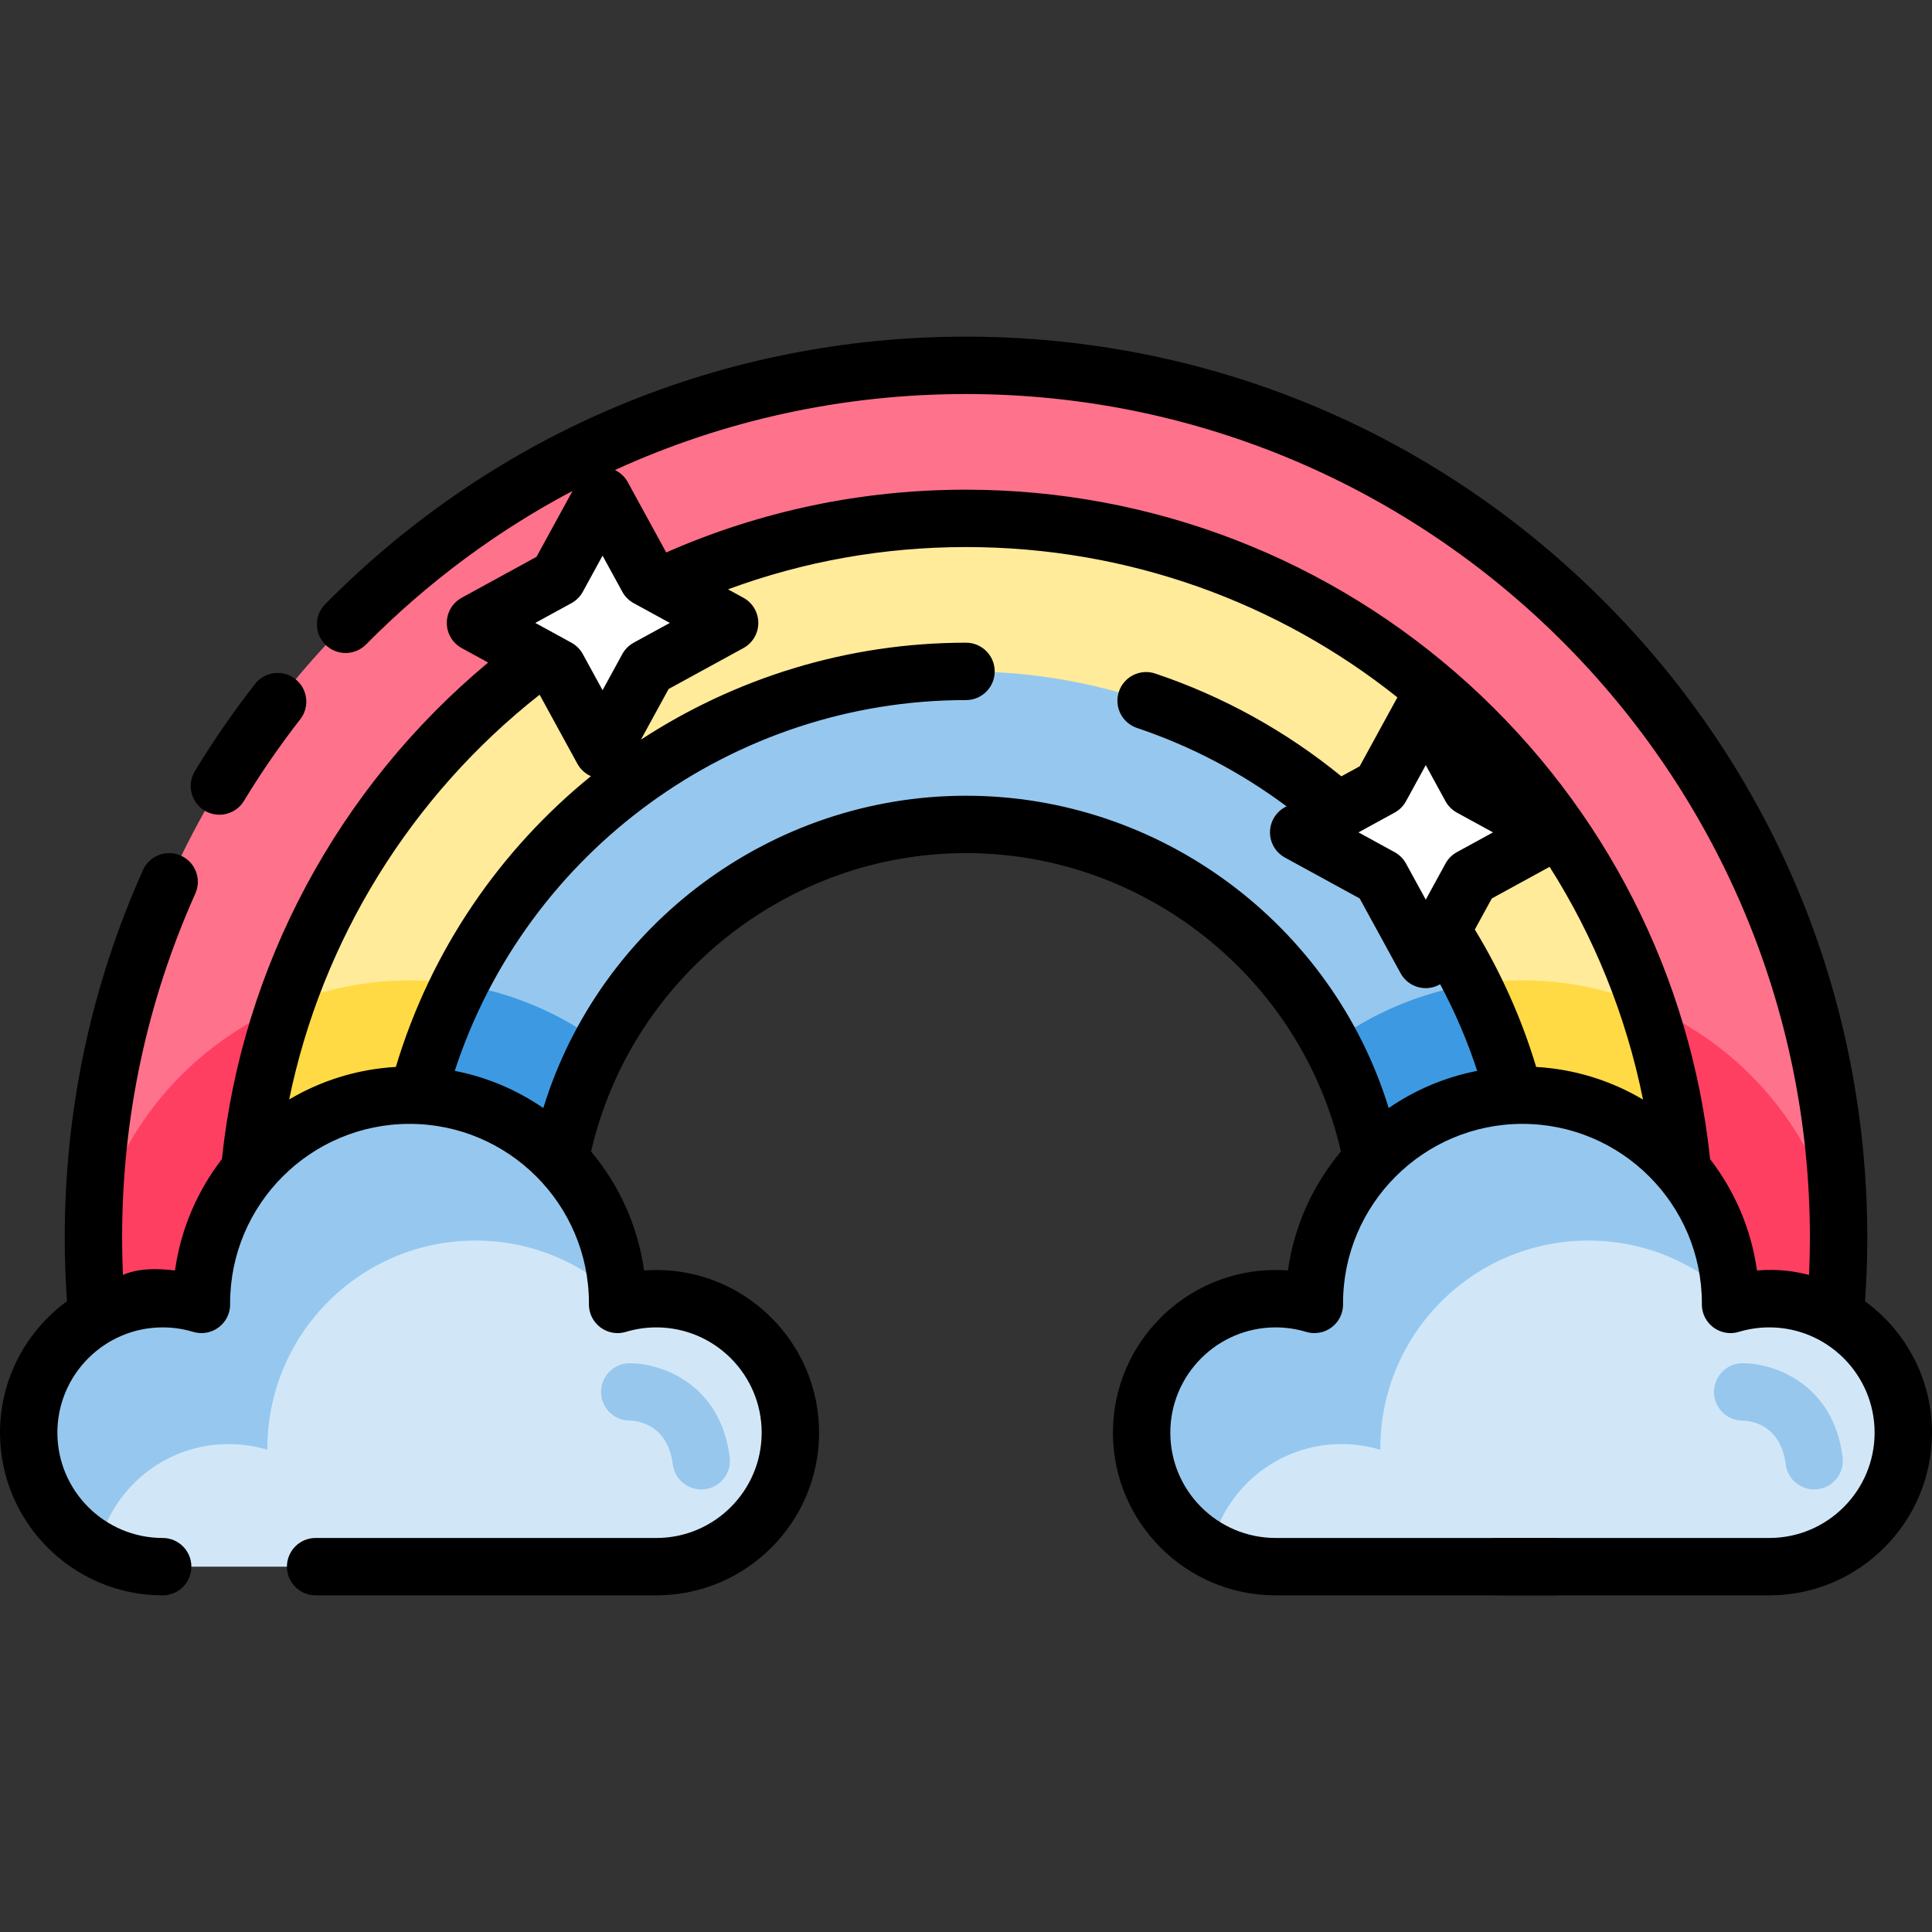 <?xml version="1.0" encoding="iso-8859-1"?>
<!-- Uploaded to: SVG Repo, www.svgrepo.com, Generator: SVG Repo Mixer Tools -->
<svg height="800px" width="800px" version="1.1" id="Layer_1" xmlns="http://www.w3.org/2000/svg" xmlns:xlink="http://www.w3.org/1999/xlink" 
	 viewBox="0 0 512 512" xml:space="preserve">
<rect x="0" y="0" width="512" height="512" fill="#333333" stroke="none"/>
<path style="fill:#FF728B;" d="M162.465,385.089c-10.172-16.623-16.042-36.152-16.042-57.028c0-60.423,49.157-109.58,109.58-109.58
	s109.58,49.157,109.58,109.58c0,20.875-5.87,40.404-16.042,57.028h130.613c4.627-18.242,7.094-37.347,7.094-57.028
	c0-127.712-103.531-231.244-231.244-231.244S24.76,200.348,24.76,328.061c0,19.681,2.467,38.785,7.094,57.028L162.465,385.089
	L162.465,385.089z"/>
<g>
	<path style="fill:#FF3F62;" d="M365.583,328.061c0-18.602-4.666-36.134-12.878-51.495c14.213-10.513,31.774-16.745,50.77-16.745
		c36.642,0,67.976,23.147,80.149,55.59c0,0,3.624,8.698,3.624,12.65c0,19.681-2.467,38.785-7.094,57.028H349.541
		C359.713,368.466,365.583,348.937,365.583,328.061z"/>
	<path style="fill:#FF3F62;" d="M146.423,328.061c0-18.602,4.666-36.134,12.878-51.495c-14.213-10.513-31.774-16.745-50.77-16.745
		c-36.642,0-67.976,23.147-80.149,55.59c0,0-3.624,8.698-3.624,12.65c0,19.681,2.467,38.785,7.094,57.028h130.613
		C152.293,368.466,146.423,348.937,146.423,328.061z"/>
</g>
<path style="fill:#FFEB99;" d="M162.465,385.089c-10.172-16.623-16.042-36.152-16.042-57.028c0-60.423,49.157-109.58,109.58-109.58
	s109.58,49.157,109.58,109.58c0,20.875-5.87,40.404-16.042,57.028h88.439c5.657-18.014,8.713-37.171,8.713-57.028
	c0-105.147-85.543-190.689-190.689-190.689s-190.69,85.543-190.69,190.689c0,19.858,3.055,39.013,8.713,57.028L162.465,385.089
	L162.465,385.089z"/>
<g>
	<path style="fill:#FFDA44;" d="M162.465,385.089c-10.172-16.623-16.042-36.152-16.042-57.028c0-18.602,4.665-36.134,12.878-51.495
		c-14.213-10.513-31.773-16.745-50.77-16.745c-11.692,0-22.838,2.365-32.999,6.63c-6.619,19.336-10.218,40.061-10.218,61.611
		c0,19.857,3.055,39.013,8.713,57.028h88.438V385.089z"/>
	<path style="fill:#FFDA44;" d="M349.541,385.089c10.172-16.623,16.042-36.152,16.042-57.028c0-18.602-4.665-36.134-12.878-51.495
		c14.213-10.513,31.774-16.745,50.77-16.745c11.692,0,22.838,2.365,32.999,6.63c6.62,19.336,10.218,40.061,10.218,61.611
		c0,19.857-3.055,39.013-8.713,57.028h-88.438V385.089z"/>
</g>
<path style="fill:#96C8EF;" d="M162.465,385.089c-10.172-16.623-16.042-36.152-16.042-57.028c0-60.423,49.157-109.58,109.58-109.58
	s109.58,49.157,109.58,109.58c0,20.875-5.87,40.404-16.042,57.028h45.335c7.251-17.593,11.262-36.849,11.262-57.028
	c0-82.784-67.351-150.135-150.135-150.135c-82.785,0-150.135,67.351-150.135,150.135c0,20.179,4.011,39.435,11.262,57.028
	L162.465,385.089L162.465,385.089z"/>
<g>
	<path style="fill:#3D9AE2;" d="M121.781,260.849c-10.173,20.234-15.913,43.064-15.913,67.212c0,20.179,4.011,39.435,11.262,57.028
		h45.335c-10.172-16.623-16.042-36.152-16.042-57.028c0-18.602,4.665-36.134,12.878-51.495
		C148.46,268.547,135.673,263.017,121.781,260.849z"/>
	<path style="fill:#3D9AE2;" d="M390.225,260.849c10.173,20.234,15.913,43.064,15.913,67.212c0,20.179-4.011,39.435-11.262,57.028
		h-45.335c10.172-16.623,16.042-36.152,16.042-57.028c0-18.602-4.665-36.134-12.878-51.495
		C363.546,268.547,376.334,263.017,390.225,260.849z"/>
</g>
<path style="fill:#D1E7F8;" d="M173.951,344.168c-3.575,0-7.023,0.533-10.278,1.517c0-0.099,0.007-0.198,0.007-0.297
	c0-30.458-24.692-55.15-55.15-55.15s-55.15,24.692-55.15,55.15c0,0.099,0.007,0.198,0.007,0.297
	c-3.253-0.982-6.703-1.517-10.278-1.517c-19.61,0-35.507,15.897-35.507,35.507S23.5,415.183,43.11,415.183h130.841
	c19.61,0,35.507-15.897,35.507-35.507C209.459,360.066,193.561,344.168,173.951,344.168z"/>
<path style="fill:#96C8EF;" d="M60.592,382.695c3.575,0,7.023,0.533,10.278,1.517c-0.001-0.099-0.007-0.198-0.007-0.297
	c0-30.458,24.692-55.151,55.15-55.151c14.547,0,27.77,5.641,37.624,14.844c-0.942-29.633-25.243-53.371-55.105-53.371
	c-30.458,0-55.15,24.692-55.15,55.151c0,0.099,0.007,0.198,0.007,0.297c-3.254-0.982-6.703-1.517-10.278-1.517
	c-19.61,0-35.507,15.897-35.507,35.507c0,13.357,7.378,24.985,18.278,31.046C29.317,394.705,43.549,382.695,60.592,382.695z"/>
<path style="fill:#97C7ED;" d="M185.832,394.722c-3.772,0-7.043-2.804-7.534-6.643c-1.438-11.274-10.372-11.605-11.402-11.605
	c-0.002,0-0.005,0-0.007,0c-4.198,0-7.602-3.401-7.604-7.599c-0.002-4.2,3.4-7.606,7.6-7.609c0.003,0,0.007,0,0.011,0
	c8.07,0,23.977,5.199,26.489,24.888c0.531,4.166-2.415,7.974-6.581,8.505C186.476,394.7,186.152,394.722,185.832,394.722z"/>
<path style="fill:#D1E7F8;" d="M468.889,344.168c-3.575,0-7.023,0.533-10.278,1.517c0-0.099,0.007-0.198,0.007-0.297
	c0-30.458-24.692-55.15-55.15-55.15c-30.458,0-55.15,24.692-55.15,55.15c0,0.099,0.007,0.198,0.007,0.297
	c-3.254-0.982-6.703-1.517-10.277-1.517c-19.61,0-35.507,15.897-35.507,35.507s15.897,35.507,35.507,35.507h130.841
	c19.61,0,35.507-15.897,35.507-35.507S488.499,344.168,468.889,344.168z"/>
<path style="fill:#96C8EF;" d="M355.53,382.695c3.575,0,7.023,0.533,10.277,1.517c-0.001-0.099-0.008-0.198-0.008-0.297
	c0-30.458,24.692-55.151,55.15-55.151c14.547,0,27.77,5.641,37.624,14.844c-0.942-29.633-25.243-53.371-55.105-53.371
	c-30.458,0-55.15,24.692-55.15,55.151c0,0.099,0.007,0.198,0.007,0.297c-3.254-0.982-6.703-1.517-10.277-1.517
	c-19.61,0-35.507,15.897-35.507,35.507c0,13.357,7.378,24.985,18.278,31.046C324.254,394.705,338.487,382.695,355.53,382.695z"/>
<path style="fill:#97C7ED;" d="M480.768,394.722c-3.771,0-7.043-2.804-7.533-6.643c-1.439-11.274-10.372-11.605-11.403-11.605
	c-0.004,0-0.006,0-0.007,0c-4.198,0-7.601-3.401-7.604-7.599c-0.003-4.2,3.4-7.606,7.599-7.609c0.004,0,0.008,0,0.012,0
	c8.07,0,23.977,5.199,26.488,24.888c0.531,4.166-2.415,7.974-6.58,8.505C481.414,394.7,481.089,394.722,480.768,394.722z"/>
<g>
	<polygon style="fill:#FFFFFF;" points="159.686,131.408 171.592,153.175 193.36,165.081 171.592,176.987 159.686,198.754 
		147.781,176.987 126.013,165.081 147.781,153.175 	"/>
	<polygon style="fill:#FFFFFF;" points="377.84,186.918 389.745,208.685 411.513,220.591 389.745,232.496 377.84,254.264 
		365.934,232.496 344.165,220.591 365.934,208.685 	"/>
</g>
<path d="M411.628,407.578h-14.701c-4.2,0-7.604,3.404-7.604,7.604s3.404,7.604,7.604,7.604h14.701c4.2,0,7.604-3.404,7.604-7.604
	S415.828,407.578,411.628,407.578z"/>
<path d="M54.202,214.807c1.232,0.747,2.592,1.103,3.936,1.103c2.57,0,5.078-1.304,6.509-3.661
	c4.527-7.463,9.548-14.741,14.922-21.63c2.583-3.311,1.993-8.09-1.317-10.672c-3.311-2.584-8.09-1.993-10.673,1.318
	c-5.739,7.356-11.101,15.127-15.935,23.097C49.466,207.952,50.611,212.628,54.202,214.807z"/>
<path d="M494.256,344.848c0.387-5.574,0.595-11.206,0.595-16.787c0-63.798-24.845-123.778-69.957-168.89
	c-45.112-45.113-105.092-69.957-168.891-69.957c-64.292,0-124.601,25.175-169.818,70.888c-2.953,2.986-2.927,7.8,0.059,10.753
	c2.987,2.953,7.801,2.926,10.753-0.059c16.338-16.518,34.789-30.158,54.738-40.699l-9.558,17.475l-19.814,10.836
	c-2.438,1.333-3.955,3.892-3.955,6.671s1.517,5.338,3.955,6.671l7.004,3.83c-39.654,33.003-65.164,80.369-70.557,131.58
	c-6.488,8.418-10.9,18.514-12.433,29.526c-1.086-0.082-8.358-1.256-13.801,1.183c-0.142-3.27-0.214-6.548-0.214-9.81
	c0-31.788,6.529-62.492,19.406-91.264c1.715-3.832-0.001-8.331-3.834-10.046c-3.833-1.716-8.332,0-10.047,3.834
	c-13.757,30.737-20.732,63.533-20.732,97.476c0,5.586,0.206,11.212,0.593,16.783C7.001,352.692,0,365.378,0,379.676
	c0,23.771,19.339,43.11,43.11,43.11c4.199,0,7.604-3.404,7.604-7.604s-3.405-7.604-7.604-7.604
	c-15.385,0-27.902-12.516-27.902-27.902s12.517-27.904,27.902-27.904c2.74,0,5.459,0.401,8.08,1.192
	c2.309,0.698,4.813,0.258,6.746-1.186c1.933-1.444,3.067-3.718,3.055-6.131c0-0.111-0.003-0.22-0.007-0.343
	c0.044-26.18,21.356-47.463,47.546-47.463c26.189,0,47.499,21.284,47.546,47.462c-0.004,0.114-0.007,0.228-0.007,0.344
	c-0.012,2.413,1.121,4.687,3.055,6.131s4.437,1.883,6.746,1.186c2.621-0.791,5.34-1.192,8.079-1.192
	c15.386,0,27.903,12.518,27.903,27.904s-12.517,27.902-27.903,27.902H83.644c-4.199,0-7.604,3.404-7.604,7.604
	s3.405,7.604,7.604,7.604h90.309c23.772,0,43.111-19.339,43.111-43.11c0-23.772-19.339-43.111-43.111-43.111
	c-1.092,0-2.181,0.042-3.267,0.124c-1.657-11.898-6.673-22.728-14.041-31.526c10.586-45.961,51.97-79.077,99.359-79.077
	c47.387,0,88.771,33.113,99.358,79.072c-7.371,8.798-12.389,19.631-14.047,31.531c-1.085-0.082-2.175-0.124-3.267-0.124
	c-23.771,0-43.11,19.339-43.11,43.111c0,23.771,19.339,43.11,43.11,43.11H468.89c23.771,0,43.11-19.339,43.11-43.11
	C512,365.38,505.001,352.695,494.256,344.848z M256.003,104.422c123.315,0,223.641,100.325,223.641,223.64
	c0,3.259-0.078,6.537-0.22,9.81c-3.373-0.851-7.666-1.68-13.803-1.183c-1.533-11.006-5.942-21.098-12.425-29.514
	c-5.079-48.284-27.761-92.949-63.926-125.827c-36.585-33.261-83.913-51.577-133.267-51.577c-27.624,0-54.339,5.606-79.449,16.633
	l-10.196-18.643c-0.778-1.421-1.978-2.517-3.389-3.195C191.776,111.377,223.337,104.422,256.003,104.422z M395.347,238.098
	l15.318-8.378c11.72,18.478,20.233,39.28,24.75,61.681c-8.386-4.981-18.022-8.062-28.318-8.652
	c-3.834-12.769-9.297-24.978-16.255-36.416L395.347,238.098z M386.096,225.824c-1.276,0.698-2.325,1.747-3.022,3.022l-5.234,9.57
	l-5.235-9.57c-0.698-1.276-1.747-2.325-3.022-3.022l-9.57-5.234l9.57-5.235c1.276-0.698,2.325-1.747,3.022-3.022l5.235-9.569
	l5.234,9.569c0.698,1.276,1.747,2.325,3.022,3.022l9.57,5.235L386.096,225.824z M151.429,159.847
	c1.275-0.698,2.325-1.747,3.022-3.022l5.235-9.569l5.234,9.569c0.698,1.276,1.747,2.325,3.022,3.022l9.57,5.234l-9.57,5.235
	c-1.275,0.698-2.325,1.747-3.022,3.022l-5.234,9.569l-5.235-9.569c-0.698-1.276-1.747-2.325-3.022-3.022l-9.57-5.235
	L151.429,159.847z M104.903,282.749c-10.277,0.589-19.896,3.659-28.272,8.624c8.654-42.144,32.169-80.353,66.374-107.269
	l10.009,18.299c0.813,1.487,2.086,2.625,3.582,3.292C132.572,225.201,114.206,251.752,104.903,282.749z M256.003,210.877
	c-51.63,0-97.076,34.203-112.022,82.767c-6.948-4.774-14.897-8.191-23.467-9.855c19.037-58.208,73.73-98.259,135.488-98.259
	c4.199,0,7.604-3.404,7.604-7.604c0-4.2-3.404-7.604-7.604-7.604c-31.39,0-61.13,9.354-86.158,25.704l7.349-13.438l19.814-10.837
	c2.438-1.333,3.955-3.892,3.955-6.671s-1.517-5.338-3.955-6.671l-4.077-2.229c20.142-7.432,41.299-11.204,63.071-11.204
	c43.142,0,82.931,14.802,114.324,39.83l-9.997,18.276l-4.852,2.654c-14.761-12.03-31.338-21.196-49.322-27.241
	c-3.973-1.335-8.292,0.804-9.631,4.785c-1.337,3.98,0.804,8.292,4.785,9.631c14.273,4.799,27.568,11.777,39.636,20.774l-0.429,0.234
	c-2.438,1.333-3.955,3.892-3.955,6.671s1.517,5.338,3.955,6.671l19.814,10.836l10.837,19.814c1.333,2.438,3.892,3.955,6.671,3.955
	c1.364,0,2.672-0.369,3.81-1.029c3.954,7.357,7.228,15.034,9.822,22.954c-8.563,1.665-16.505,5.078-23.448,9.85
	C353.077,245.079,307.633,210.877,256.003,210.877z M468.89,407.578H338.049c-15.386,0-27.902-12.517-27.902-27.902
	s12.517-27.904,27.902-27.904c2.739,0,5.459,0.401,8.08,1.192c2.314,0.699,4.825,0.254,6.761-1.197
	c1.934-1.453,3.063-3.739,3.04-6.157l-0.008-0.284c0.033-26.189,21.351-47.484,47.546-47.484c26.19,0,47.502,21.286,47.546,47.466
	c-0.004,0.125-0.007,0.25-0.007,0.377c0,2.406,1.139,4.67,3.07,6.104c1.932,1.435,4.428,1.87,6.732,1.174
	c2.621-0.791,5.339-1.192,8.079-1.192c15.386,0,27.902,12.518,27.902,27.903C496.791,395.06,484.275,407.578,468.89,407.578z"/>
</svg>